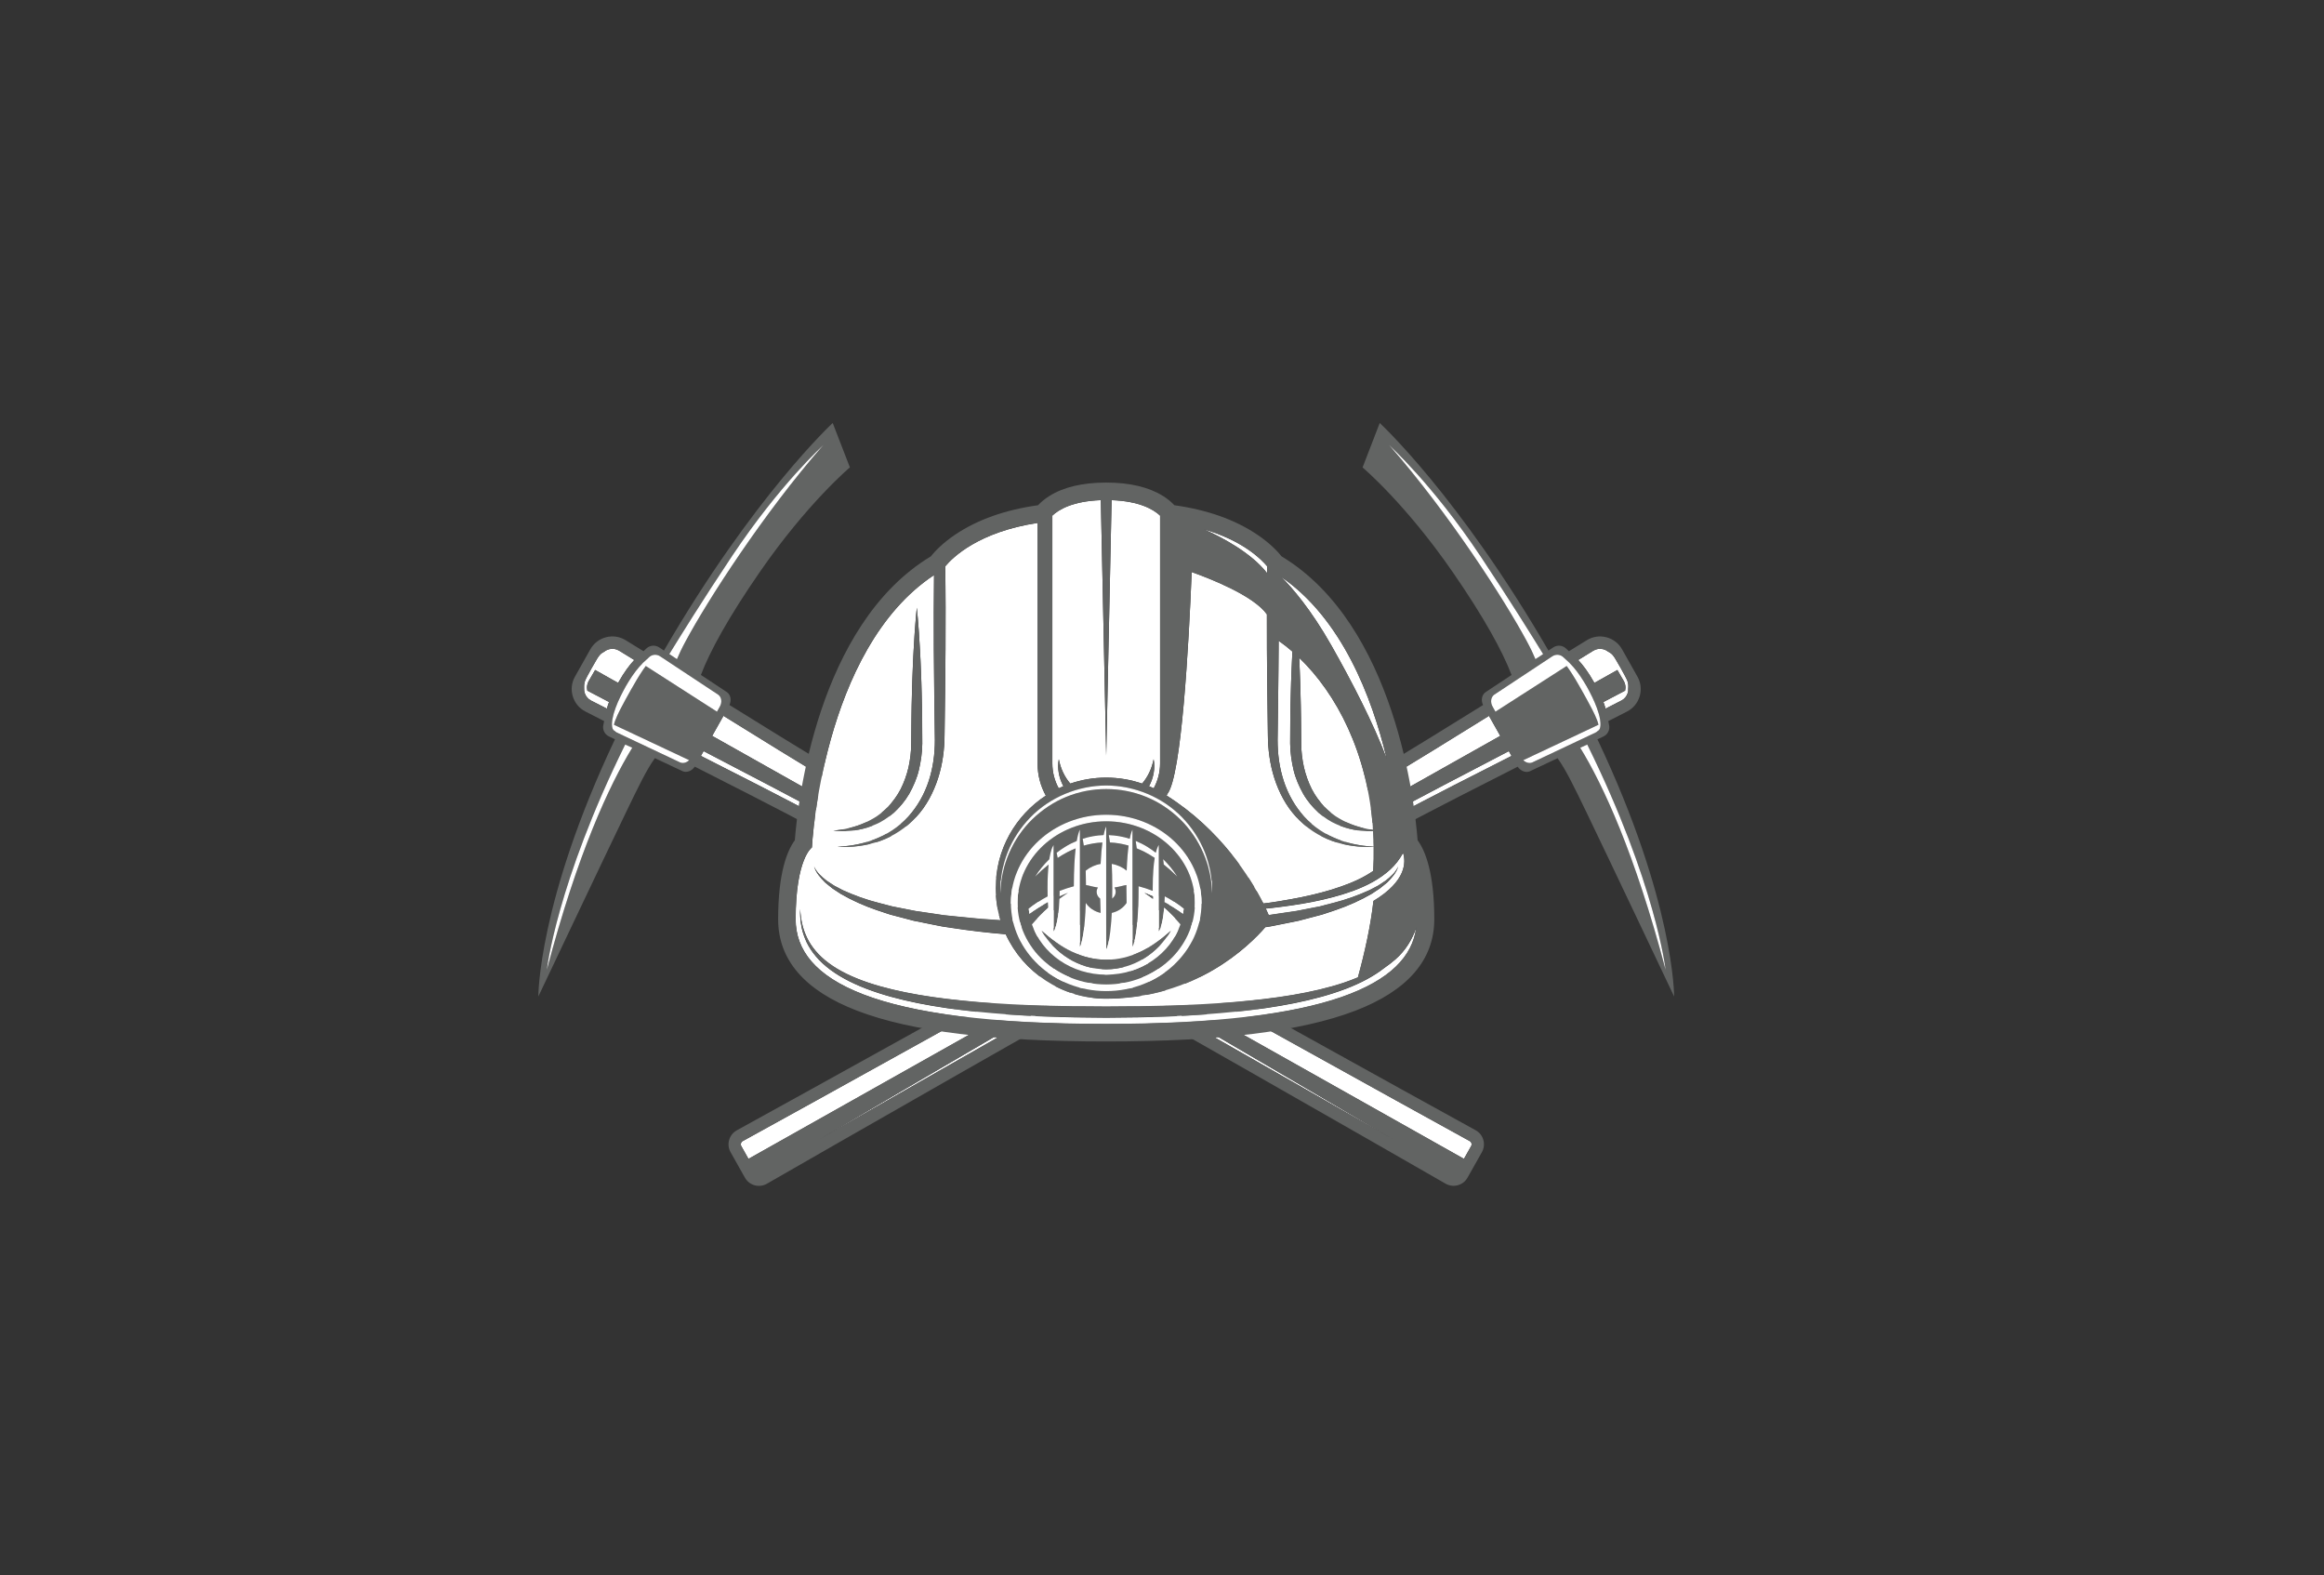 <?xml version="1.0" encoding="UTF-8" standalone="no"?>
<svg xmlns="http://www.w3.org/2000/svg" xmlns:xlink="http://www.w3.org/1999/xlink" xmlns:serif="http://www.serif.com/" width="100%" height="100%" viewBox="0 0 180 122" version="1.1" xml:space="preserve" style="fill-rule:evenodd;clip-rule:evenodd;stroke-linejoin:round;stroke-miterlimit:2;">
  <rect x="0" y="0" width="180" height="122" fill="#333333" stroke="none"/>
  <rect id="Helm-und-Hacke--180x122px" x="0" y="0" width="180" height="122" style="fill:none;"></rect>
  <g>
    <path d="M124.355,54.877c0.447,-0.226 0.86,-0.436 1.223,-0.625c0.244,-0.126 0.422,-0.342 0.5,-0.605c0.029,-0.098 0.038,-0.196 0.038,-0.297c-0.002,-0.093 0.007,-0.203 -0.002,-0.312c-0.007,-0.127 -0.039,-0.254 -0.089,-0.372c-0.055,-0.124 -0.108,-0.215 -0.162,-0.322l-0.333,-0.609l-0.349,-0.601c-0.11,-0.189 -0.245,-0.432 -0.461,-0.575c-0.057,-0.041 -0.114,-0.074 -0.174,-0.103c-0.108,-0.084 -0.232,-0.146 -0.366,-0.181c-0.265,-0.07 -0.541,-0.029 -0.774,0.115c-0.352,0.215 -0.746,0.457 -1.17,0.72c0.359,0.382 0.764,0.903 1.254,1.774l1.78,-1.001l0.347,0.602c0.13,0.206 0.232,0.372 0.266,0.582c0.025,0.135 0.018,0.276 -0.011,0.414c-0.44,0.233 -1.008,0.53 -1.683,0.883c0.068,0.185 0.122,0.354 0.166,0.513Z" style="fill:#fff;fill-rule:nonzero;"></path>
    <path d="M57.526,88.366c-0.066,0.035 -0.116,0.097 -0.136,0.17c-0.021,0.074 -0.012,0.153 0.027,0.221l0.554,0.986l58.228,-32.756l-0.873,-1.552c-5.318,3.314 -12.241,7.548 -20.15,11.997c-13.611,7.656 -33.485,18.648 -37.65,20.934Z" style="fill:#fff;fill-rule:nonzero;"></path>
    <path d="M96.202,69.21c-8.515,4.789 -24.357,14.107 -32.706,18.999c7.709,-4.415 22.187,-12.674 32.859,-18.679c7.909,-4.449 15.123,-8.167 20.716,-10.993l-0.209,-0.37c-6.377,3.318 -14.548,7.604 -20.66,11.043Z" style="fill:#fff;fill-rule:nonzero;"></path>
    <g>
      <path d="M123.726,57.252l0.463,-0.218c0.339,-0.159 0.522,-0.533 0.437,-0.898c-0.023,-0.099 -0.043,-0.195 -0.061,-0.293c0.536,-0.271 1.024,-0.52 1.454,-0.742c0.477,-0.246 0.823,-0.666 0.977,-1.18c0.154,-0.514 0.094,-1.053 -0.17,-1.52l-1.191,-2.116c-0.263,-0.466 -0.693,-0.799 -1.213,-0.934c-0.52,-0.137 -1.058,-0.056 -1.515,0.224c-0.413,0.251 -0.879,0.539 -1.39,0.856c-0.073,-0.066 -0.146,-0.134 -0.218,-0.204c-0.269,-0.262 -0.681,-0.3 -0.995,-0.092l-0.372,0.246c-6.962,-12.002 -13.068,-17.623 -13.068,-17.623l-1.329,3.441c0,-0 3.308,2.782 6.999,8.129c2.395,3.471 3.832,6.083 4.541,7.941l-2.034,1.346c-0.276,0.208 -0.345,0.621 -0.176,0.984c-5.315,3.311 -12.243,7.549 -20.156,12.002c-13.604,7.652 -33.475,18.643 -37.638,20.928c-0.294,0.162 -0.503,0.427 -0.597,0.748c-0.091,0.32 -0.052,0.658 0.113,0.951l1.11,1.971c0.165,0.292 0.432,0.502 0.755,0.589c0.322,0.089 0.657,0.046 0.948,-0.121c4.123,-2.376 23.854,-13.663 37.428,-21.3c7.913,-4.453 15.133,-8.171 20.722,-10.995c0.224,0.332 0.612,0.488 0.933,0.359l2.154,-1.016c0.643,0.89 1.257,2.159 2.243,4.198c1.651,3.421 6.786,14.255 6.786,14.255c-0,0 0.032,-7.332 -5.94,-19.916Zm2.157,-4.184c-0.034,-0.209 -0.138,-0.375 -0.266,-0.582l-0.347,-0.601l-1.78,1c-0.49,-0.868 -0.895,-1.392 -1.254,-1.773c0.426,-0.263 0.818,-0.507 1.17,-0.72c0.235,-0.144 0.509,-0.183 0.774,-0.116c0.136,0.037 0.26,0.1 0.366,0.182c0.058,0.028 0.117,0.062 0.174,0.103c0.216,0.141 0.351,0.386 0.461,0.574l0.349,0.602l0.333,0.609c0.054,0.106 0.107,0.197 0.162,0.322c0.048,0.119 0.08,0.245 0.089,0.372c0.009,0.109 -0.002,0.219 -0.021,0.324c0.025,0.087 0.014,0.187 -0.015,0.285c-0.078,0.263 -0.256,0.477 -0.5,0.604c-0.365,0.19 -0.778,0.399 -1.223,0.625c-0.044,-0.158 -0.098,-0.327 -0.166,-0.512c0.675,-0.351 1.243,-0.65 1.683,-0.883c0.029,-0.14 0.036,-0.28 0.011,-0.415Zm-7.633,-3.422c-1.695,-3.157 -5.995,-9.85 -10.649,-15.171c-0.009,0.002 3.311,2.972 7.05,8.572c2.41,3.616 4.024,6.232 4.868,7.606l-0.594,0.392c-0.157,-0.374 -0.373,-0.838 -0.675,-1.399Zm-2.051,7.341l-58.228,32.756l-0.554,-0.986c-0.037,-0.068 -0.046,-0.146 -0.027,-0.221c0.022,-0.073 0.07,-0.135 0.136,-0.17c4.163,-2.284 24.039,-13.278 37.648,-20.932c7.909,-4.449 14.832,-8.685 20.15,-11.997l0.875,1.55Zm-19.844,12.543c-10.674,6.005 -25.15,14.264 -32.859,18.679c8.349,-4.892 24.191,-14.208 32.706,-18.999c6.112,-3.439 14.283,-7.725 20.662,-11.041l0.209,0.37c-5.595,2.824 -12.809,6.542 -20.718,10.991Zm22.32,-10.486c-0.23,0.091 -0.497,0.015 -0.693,-0.177l5.827,-2.743c-0.027,-0.119 -0.063,-0.233 -0.106,-0.348c-0.106,-0.276 -0.233,-0.543 -0.368,-0.81c-0.271,-0.531 -0.563,-1.054 -0.858,-1.577c-0.294,-0.523 -0.597,-1.036 -0.927,-1.529c-0.067,-0.098 -0.136,-0.192 -0.206,-0.288c-1.766,1.135 -4.181,2.683 -5.516,3.539l-0.226,-0.403c-0.183,-0.326 -0.132,-0.716 0.121,-0.906l4.517,-2.983c0.036,-0.025 0.073,-0.044 0.111,-0.06c0.019,-0.009 0.039,-0.016 0.06,-0.022c0.235,-0.073 0.497,-0.019 0.68,0.16c0.132,0.127 0.269,0.249 0.408,0.376c0.013,0.011 0.024,0.021 0.036,0.032c0.031,0.029 0.062,0.056 0.094,0.085c0.068,0.082 0.146,0.159 0.215,0.242c0.408,0.469 0.742,0.988 1.051,1.519c0.295,0.535 0.575,1.083 0.787,1.665c0.107,0.288 0.193,0.589 0.251,0.897c0.019,0.158 0.041,0.313 0.027,0.475c-0.006,0.079 -0.018,0.162 -0.049,0.237c-0.026,0.068 -0.076,0.137 -0.144,0.161c-0.055,0.059 -0.119,0.109 -0.197,0.145l-4.895,2.313Zm3.716,-1.142l0.547,-0.244c5.316,10.779 6.066,17.437 6.066,17.437c-2.391,-9.059 -4.845,-14.309 -6.613,-17.193Z" style="fill:#626463;fill-rule:nonzero;"></path>
    </g>
    <path d="M114.65,43.047c-3.74,-5.6 -7.058,-8.569 -7.049,-8.572c4.654,5.321 8.954,12.014 10.649,15.171c0.304,0.561 0.519,1.025 0.675,1.399l0.594,-0.392c-0.846,-1.374 -2.46,-3.99 -4.869,-7.606Z" style="fill:#fff;fill-rule:nonzero;"></path>
    <path d="M122.938,57.658l-0.547,0.244c1.768,2.884 4.222,8.134 6.613,17.193c0,0 -0.75,-6.658 -6.066,-17.437Z" style="fill:#fff;fill-rule:nonzero;"></path>
    <path d="M123.568,56.735c0.078,-0.036 0.142,-0.086 0.198,-0.145c0.069,-0.023 0.118,-0.094 0.144,-0.162c0.03,-0.076 0.042,-0.158 0.048,-0.236c0.014,-0.162 -0.007,-0.319 -0.027,-0.475c-0.056,-0.308 -0.142,-0.609 -0.251,-0.898c-0.212,-0.582 -0.491,-1.128 -0.787,-1.665c-0.309,-0.53 -0.642,-1.05 -1.051,-1.519c-0.07,-0.083 -0.147,-0.159 -0.224,-0.238c-0.023,-0.036 -0.053,-0.062 -0.085,-0.09c-0.012,-0.011 -0.023,-0.022 -0.035,-0.032c-0.14,-0.127 -0.276,-0.248 -0.409,-0.376c-0.183,-0.18 -0.446,-0.233 -0.679,-0.16c-0.022,0.005 -0.042,0.013 -0.061,0.021c-0.038,0.016 -0.075,0.036 -0.112,0.06l-4.515,2.983c-0.253,0.191 -0.305,0.581 -0.122,0.907l0.226,0.403c1.336,-0.854 3.748,-2.404 5.516,-3.539c0.07,0.095 0.139,0.19 0.207,0.289c0.329,0.49 0.634,1.005 0.926,1.528c0.294,0.521 0.586,1.046 0.858,1.577c0.135,0.265 0.262,0.533 0.368,0.809c0.043,0.114 0.079,0.23 0.106,0.349l-5.826,2.742c0.195,0.192 0.462,0.269 0.692,0.178l4.895,-2.311Z" style="fill:#fff;fill-rule:nonzero;"></path>
    <path d="M47.005,54.877c-0.447,-0.226 -0.859,-0.436 -1.225,-0.625c-0.244,-0.126 -0.421,-0.342 -0.5,-0.605c-0.031,-0.098 -0.039,-0.196 -0.038,-0.297c0.002,-0.093 -0.007,-0.203 0.002,-0.312c0.007,-0.127 0.041,-0.254 0.09,-0.372c0.054,-0.124 0.108,-0.215 0.161,-0.322l0.334,-0.609l0.348,-0.601c0.11,-0.189 0.245,-0.432 0.464,-0.575c0.056,-0.041 0.113,-0.074 0.174,-0.103c0.106,-0.084 0.231,-0.146 0.366,-0.181c0.265,-0.07 0.541,-0.029 0.776,0.115c0.351,0.215 0.746,0.457 1.17,0.72c-0.358,0.382 -0.763,0.903 -1.253,1.774l-1.779,-1.001l-0.349,0.602c-0.127,0.206 -0.231,0.372 -0.267,0.582c-0.025,0.135 -0.018,0.276 0.011,0.414c0.439,0.233 1.007,0.53 1.684,0.883c-0.073,0.185 -0.126,0.354 -0.169,0.513Z" style="fill:#fff;fill-rule:nonzero;"></path>
    <path d="M113.832,88.366c0.066,0.035 0.115,0.097 0.136,0.17c0.022,0.074 0.012,0.153 -0.027,0.221l-0.554,0.986l-58.227,-32.756l0.873,-1.552c5.317,3.314 12.24,7.548 20.15,11.997c13.611,7.656 33.485,18.648 37.649,20.934Z" style="fill:#fff;fill-rule:nonzero;"></path>
    <path d="M75.158,69.21c8.515,4.789 24.357,14.107 32.706,18.999c-7.708,-4.415 -22.187,-12.674 -32.859,-18.679c-7.909,-4.449 -15.123,-8.167 -20.716,-10.993l0.208,-0.37c6.376,3.318 14.547,7.604 20.661,11.043Z" style="fill:#fff;fill-rule:nonzero;"></path>
    <g>
      <clipPath id="_clip1">
        <rect x="41.702" y="32.75" width="73.403" height="59.106"></rect>
      </clipPath>
      <g clip-path="url(#_clip1)">
        <path d="M41.697,77.165c-0,0 5.135,-10.835 6.787,-14.255c0.984,-2.04 1.597,-3.308 2.24,-4.199l2.156,1.016c0.321,0.127 0.707,-0.026 0.932,-0.359c5.592,2.825 12.809,6.542 20.721,10.995c13.575,7.638 33.306,18.924 37.43,21.3c0.288,0.167 0.625,0.21 0.947,0.121c0.324,-0.087 0.593,-0.297 0.755,-0.589l1.111,-1.97c0.164,-0.293 0.203,-0.63 0.112,-0.952c-0.091,-0.321 -0.303,-0.586 -0.595,-0.747c-4.163,-2.285 -24.033,-13.276 -37.638,-20.929c-7.914,-4.451 -14.84,-8.69 -20.156,-12.002c0.167,-0.363 0.099,-0.774 -0.177,-0.984l-2.035,-1.345c0.708,-1.858 2.144,-4.471 4.541,-7.941c3.689,-5.348 6.999,-8.131 6.999,-8.131l-1.331,-3.436c0,0 -6.107,5.621 -13.07,17.621l-0.371,-0.245c-0.313,-0.207 -0.726,-0.169 -0.995,0.091c-0.073,0.069 -0.146,0.138 -0.219,0.204c-0.509,-0.317 -0.975,-0.605 -1.389,-0.856c-0.457,-0.279 -0.997,-0.359 -1.515,-0.224c-0.52,0.136 -0.951,0.468 -1.214,0.935l-1.19,2.115c-0.263,0.467 -0.323,1.008 -0.171,1.52c0.155,0.515 0.501,0.933 0.978,1.18c0.428,0.222 0.917,0.471 1.453,0.742c-0.02,0.098 -0.039,0.194 -0.061,0.294c-0.084,0.365 0.099,0.736 0.438,0.897l0.462,0.219c-5.969,12.585 -5.935,19.914 -5.935,19.914Zm3.789,-23.684c0.44,0.233 1.008,0.53 1.684,0.883c-0.069,0.185 -0.122,0.354 -0.165,0.513c-0.447,-0.226 -0.859,-0.436 -1.225,-0.625c-0.244,-0.126 -0.421,-0.342 -0.5,-0.605c-0.031,-0.098 -0.039,-0.196 -0.038,-0.297c0.002,-0.093 -0.007,-0.203 0.002,-0.312c0.007,-0.127 0.041,-0.254 0.09,-0.372c0.054,-0.124 0.108,-0.215 0.161,-0.322l0.334,-0.609l0.348,-0.601c0.11,-0.189 0.245,-0.432 0.464,-0.575c0.056,-0.041 0.113,-0.074 0.174,-0.103c0.106,-0.084 0.231,-0.146 0.366,-0.181c0.265,-0.07 0.541,-0.029 0.776,0.115c0.351,0.215 0.746,0.457 1.17,0.72c-0.358,0.382 -0.763,0.903 -1.253,1.774l-1.779,-1.001l-0.349,0.602c-0.127,0.206 -0.231,0.372 -0.267,0.582c-0.027,0.136 -0.021,0.276 0.007,0.414Zm6.947,-2.436l-0.593,-0.392c0.846,-1.374 2.459,-3.99 4.869,-7.606c3.74,-5.6 7.059,-8.569 7.049,-8.572c-4.654,5.321 -8.953,12.014 -10.649,15.171c-0.303,0.561 -0.518,1.025 -0.676,1.399Zm3.602,4.39c5.317,3.314 12.241,7.548 20.15,11.997c13.609,7.654 33.483,18.648 37.647,20.932c0.066,0.036 0.115,0.097 0.136,0.171c0.022,0.073 0.012,0.152 -0.027,0.22l-0.554,0.986l-58.227,-32.754l0.875,-1.552Zm-1.748,3.102l0.208,-0.37c6.378,3.316 14.549,7.604 20.661,11.041c8.515,4.789 24.358,14.107 32.706,18.999c-7.708,-4.415 -22.186,-12.674 -32.859,-18.679c-7.909,-4.447 -15.123,-8.165 -20.716,-10.991Zm-6.497,-1.802c-0.077,-0.036 -0.141,-0.086 -0.197,-0.145c-0.068,-0.023 -0.118,-0.094 -0.143,-0.162c-0.031,-0.076 -0.043,-0.158 -0.048,-0.236c-0.015,-0.162 0.007,-0.319 0.026,-0.475c0.057,-0.308 0.141,-0.609 0.251,-0.898c0.211,-0.582 0.492,-1.128 0.787,-1.665c0.308,-0.53 0.642,-1.05 1.051,-1.519c0.069,-0.083 0.146,-0.159 0.224,-0.238c0.023,-0.036 0.054,-0.062 0.084,-0.09c0.011,-0.011 0.023,-0.022 0.036,-0.032c0.14,-0.127 0.276,-0.248 0.409,-0.376c0.182,-0.18 0.444,-0.233 0.679,-0.16c0.021,0.005 0.041,0.013 0.06,0.021c0.039,0.016 0.076,0.036 0.112,0.06l4.516,2.983c0.253,0.191 0.304,0.581 0.122,0.907l-0.226,0.403c-1.335,-0.854 -3.749,-2.404 -5.516,-3.539c-0.071,0.095 -0.14,0.19 -0.206,0.289c-0.33,0.49 -0.635,1.005 -0.928,1.528c-0.293,0.521 -0.587,1.046 -0.858,1.577c-0.135,0.265 -0.262,0.533 -0.367,0.809c-0.044,0.114 -0.08,0.23 -0.106,0.349l5.826,2.742c-0.195,0.192 -0.462,0.269 -0.692,0.178l-4.896,-2.311Zm-5.436,18.36c0,0 0.748,-6.658 6.067,-17.437l0.549,0.244c-1.77,2.884 -4.224,8.134 -6.616,17.193Z" style="fill:#626463;fill-rule:nonzero;"></path>
      </g>
    </g>
    <path d="M56.709,43.047c3.74,-5.6 7.059,-8.569 7.049,-8.572c-4.654,5.321 -8.953,12.014 -10.649,15.171c-0.305,0.561 -0.52,1.025 -0.676,1.399l-0.593,-0.392c0.846,-1.374 2.459,-3.99 4.869,-7.606Z" style="fill:#fff;fill-rule:nonzero;"></path>
    <path d="M48.421,57.658l0.549,0.244c-1.768,2.884 -4.224,8.134 -6.614,17.193c-0.002,0 0.748,-6.658 6.065,-17.437Z" style="fill:#fff;fill-rule:nonzero;"></path>
    <path d="M47.79,56.735c-0.077,-0.036 -0.141,-0.086 -0.197,-0.145c-0.068,-0.023 -0.118,-0.094 -0.143,-0.162c-0.031,-0.076 -0.043,-0.158 -0.048,-0.236c-0.015,-0.162 0.007,-0.319 0.026,-0.475c0.057,-0.308 0.141,-0.609 0.251,-0.898c0.211,-0.582 0.492,-1.128 0.787,-1.665c0.308,-0.53 0.642,-1.05 1.051,-1.519c0.069,-0.083 0.146,-0.159 0.224,-0.238c0.023,-0.036 0.054,-0.062 0.084,-0.09c0.011,-0.011 0.023,-0.022 0.036,-0.032c0.14,-0.127 0.276,-0.248 0.409,-0.376c0.182,-0.18 0.444,-0.233 0.679,-0.16c0.021,0.005 0.041,0.013 0.06,0.021c0.039,0.016 0.076,0.036 0.112,0.06l4.516,2.983c0.253,0.191 0.304,0.581 0.122,0.907l-0.226,0.403c-1.335,-0.854 -3.749,-2.404 -5.516,-3.539c-0.071,0.095 -0.14,0.19 -0.206,0.289c-0.33,0.49 -0.635,1.005 -0.928,1.528c-0.293,0.521 -0.587,1.046 -0.858,1.577c-0.135,0.265 -0.262,0.533 -0.367,0.809c-0.044,0.114 -0.08,0.23 -0.106,0.349l5.826,2.742c-0.195,0.192 -0.462,0.269 -0.692,0.178l-4.896,-2.311Z" style="fill:#fff;fill-rule:nonzero;"></path>
    <path d="M99.975,53.718c0.01,-0.617 0.035,-1.214 0.057,-1.778c0.018,-0.525 0.043,-1.02 0.068,-1.484c-0.351,-0.304 -0.708,-0.584 -1.067,-0.835c0,0.21 0,0.422 -0.002,0.63c-0.007,2.218 -0.05,4.434 -0.073,6.652c-0.032,1.088 0.064,2.157 0.355,3.193c0.285,1.032 0.767,2.009 1.441,2.842c0.672,0.833 1.557,1.502 2.557,1.93c0.96,0.432 2.02,0.633 3.089,0.704c-0.008,-0.411 -0.022,-0.815 -0.049,-1.213c-0.127,0.007 -0.276,0.014 -0.449,0.007c-0.58,-0.022 -1.435,-0.107 -2.378,-0.534c-0.478,-0.197 -0.945,-0.522 -1.406,-0.901c-0.436,-0.409 -0.853,-0.893 -1.18,-1.459c-0.317,-0.57 -0.595,-1.189 -0.75,-1.854c-0.155,-0.661 -0.253,-1.348 -0.262,-2.036c0.004,-0.659 0.007,-1.319 0.011,-1.967c0.002,-0.646 0.025,-1.283 0.038,-1.897Z" style="fill:#fff;fill-rule:nonzero;"></path>
    <path d="M100.765,55.617c0.005,0.644 0.013,1.301 0.018,1.956c-0.002,0.629 0.079,1.253 0.21,1.851c0.141,0.597 0.344,1.165 0.606,1.685c0.265,0.518 0.605,0.964 0.964,1.359c0.382,0.368 0.771,0.703 1.187,0.929c0.817,0.476 1.612,0.686 2.169,0.803c0.161,0.034 0.303,0.052 0.425,0.068c-0.401,-5.967 -2.837,-10.559 -5.719,-13.328c0.016,0.322 0.033,0.653 0.044,1.002c0.021,0.564 0.048,1.16 0.057,1.777c0.012,0.613 0.036,1.25 0.039,1.898Z" style="fill:#fff;fill-rule:nonzero;"></path>
    <path d="M93.237,40.985c1.44,0.642 3.681,1.829 4.907,3.406c0.002,-0.178 0.002,-0.355 0.006,-0.532c-0.479,-0.575 -1.908,-1.997 -4.913,-2.874Z" style="fill:#fff;fill-rule:nonzero;"></path>
    <path d="M82.008,58.795c0.136,0.73 0.45,1.374 0.888,1.887c0.874,-0.299 1.808,-0.463 2.783,-0.463c0.974,-0 1.907,0.164 2.781,0.463c0.439,-0.513 0.753,-1.155 0.891,-1.887c0.134,0.687 -0.004,1.438 -0.355,2.09c0.121,0.051 0.242,0.105 0.362,0.163c0.313,-0.572 0.493,-1.226 0.493,-1.922l0,-19.197c-0.492,-0.466 -1.572,-1.119 -3.754,-1.197l-0.418,19.777l-0.417,-19.777c-2.182,0.078 -3.263,0.731 -3.755,1.197l0,19.197c0,0.694 0.18,1.348 0.494,1.922c0.12,-0.058 0.24,-0.112 0.363,-0.163c-0.351,-0.65 -0.488,-1.401 -0.356,-2.09Z" style="fill:#fff;fill-rule:nonzero;"></path>
    <path d="M99.232,44.674c0.807,0.803 2.274,2.465 3.885,5.309c1.603,2.829 3.236,5.986 4.286,8.766c-1.141,-4.772 -3.468,-10.834 -8.171,-14.075Z" style="fill:#fff;fill-rule:nonzero;"></path>
    <path d="M104.575,68.385c0.631,-0.256 1.24,-0.564 1.788,-0.942c0.034,-0.633 0.046,-1.255 0.037,-1.86c-1.073,0.039 -2.163,-0.091 -3.195,-0.454c-1.063,-0.381 -2.044,-1.028 -2.819,-1.877c-0.783,-0.844 -1.324,-1.889 -1.677,-2.976c-0.353,-1.09 -0.504,-2.248 -0.508,-3.374c-0.023,-2.217 -0.068,-4.433 -0.073,-6.652c-0.003,-0.892 -0.005,-1.787 -0.003,-2.679c-1.028,-1.449 -4.398,-2.767 -5.825,-3.273c-0.231,5.733 -0.788,15.757 -1.874,17.172c-0.023,0.043 -0.045,0.092 -0.068,0.137c4.188,2.637 6.504,6.398 7.494,8.357c0.196,-0.025 0.39,-0.048 0.586,-0.075c2.094,-0.318 4.197,-0.724 6.137,-1.504Z" style="fill:#fff;fill-rule:nonzero;"></path>
    <path d="M109.689,71.86c-0.308,0.888 -0.812,1.74 -1.604,2.434c-0.278,0.244 -0.577,0.468 -0.884,0.682c-0.796,0.626 -1.801,1.155 -2.935,1.592c-2.42,0.926 -5.396,1.461 -8.58,1.792c-1.594,0.166 -3.245,0.278 -4.922,0.35c-1.679,0.07 -3.383,0.095 -5.087,0.102c-1.702,-0.007 -3.408,-0.032 -5.085,-0.102c-1.679,-0.072 -3.329,-0.184 -4.923,-0.35c-3.182,-0.333 -6.159,-0.866 -8.578,-1.792c-1.206,-0.466 -2.27,-1.032 -3.086,-1.71c-0.821,-0.671 -1.369,-1.454 -1.645,-2.157c-0.289,-0.701 -0.351,-1.297 -0.374,-1.694c-0.018,-0.199 -0.007,-0.354 -0.009,-0.455c0.002,-0.102 0.002,-0.157 0.002,-0.157c0,0 0.004,0.055 0.011,0.157c0.009,0.101 0.012,0.256 0.045,0.451c0.05,0.39 0.158,0.974 0.478,1.631c0.313,0.66 0.878,1.368 1.693,1.968c0.814,0.605 1.863,1.101 3.052,1.502c2.387,0.799 5.327,1.237 8.481,1.504c1.579,0.131 3.215,0.219 4.881,0.274c1.665,0.05 3.36,0.073 5.056,0.075c1.694,-0.002 3.39,-0.025 5.056,-0.075c1.665,-0.057 3.303,-0.143 4.881,-0.274c3.153,-0.267 6.094,-0.703 8.481,-1.504c0.376,-0.127 0.736,-0.263 1.083,-0.41c0.525,-1.91 0.983,-3.967 1.202,-5.917c2.568,-1.55 2.518,-3.024 2.294,-3.725c-0.257,0.483 -0.595,0.917 -0.99,1.283c-0.846,0.775 -1.857,1.276 -2.878,1.654c-2.055,0.746 -4.193,1.079 -6.319,1.331c-0.148,0.016 -0.299,0.027 -0.448,0.043c0.094,0.197 0.172,0.37 0.231,0.507l0.701,-0.105l1.462,-0.215l1.446,-0.283l0.363,-0.07l0.354,-0.094l0.712,-0.184c0.954,-0.24 1.875,-0.576 2.768,-0.98l0.649,-0.34c0.208,-0.128 0.407,-0.269 0.613,-0.404c0.375,-0.304 0.766,-0.63 0.961,-1.093c-0.14,0.486 -0.496,0.869 -0.847,1.23c-0.194,0.157 -0.388,0.324 -0.589,0.476l-0.633,0.418c-0.872,0.505 -1.8,0.916 -2.75,1.243l-0.715,0.239l-0.359,0.118l-0.363,0.096l-1.458,0.384l-1.473,0.297l-0.739,0.146l-0.368,0.055c-1.28,1.477 -5.428,5.535 -12.328,5.535c-3.453,0 -6.425,-2.045 -7.779,-4.987c-1.395,-0.117 -2.785,-0.277 -4.174,-0.492l-0.741,-0.111l-0.739,-0.146l-1.474,-0.297l-1.458,-0.384l-0.363,-0.095l-0.358,-0.117l-0.716,-0.239c-0.951,-0.327 -1.879,-0.738 -2.751,-1.244l-0.632,-0.416c-0.203,-0.151 -0.394,-0.318 -0.588,-0.476c-0.35,-0.358 -0.708,-0.743 -0.847,-1.229c0.194,0.463 0.586,0.788 0.96,1.093c0.206,0.135 0.405,0.276 0.614,0.403l0.648,0.341c0.892,0.404 1.814,0.74 2.768,0.98l0.713,0.184l0.356,0.094l0.362,0.071l1.447,0.285l1.46,0.215l0.73,0.109l0.737,0.076c0.981,0.102 1.959,0.207 2.945,0.263l0.693,0.049c-0.239,-0.787 -0.369,-1.62 -0.369,-2.484c0,-3 1.546,-5.637 3.885,-7.166c-0.408,-0.738 -0.639,-1.584 -0.639,-2.482l-0,-18.64c-4.563,0.694 -6.57,2.659 -7.154,3.362c0.033,2.132 0.033,4.262 0.022,6.394c-0.007,2.217 -0.05,4.433 -0.074,6.652c-0.003,1.127 -0.155,2.287 -0.507,3.374c-0.353,1.086 -0.894,2.132 -1.677,2.976c-0.773,0.849 -1.754,1.497 -2.819,1.878c-1.068,0.375 -2.199,0.503 -3.308,0.45c1.107,-0.063 2.208,-0.265 3.205,-0.712c0.999,-0.429 1.884,-1.096 2.555,-1.929c0.675,-0.833 1.157,-1.81 1.442,-2.842c0.29,-1.036 0.387,-2.106 0.355,-3.193c-0.024,-2.217 -0.068,-4.433 -0.075,-6.652c-0.009,-1.906 -0.008,-3.814 0.016,-5.721c-8.705,5.753 -9.46,21.097 -9.46,21.097c-0,0 -1.259,0.847 -1.259,5.564c0,4.716 6.02,8.11 24.056,8.11c17.164,-0.003 23.441,-3.082 24.005,-7.445Zm-44.908,-7.56c0.153,-0.027 0.379,-0.045 0.659,-0.1c0.557,-0.117 1.351,-0.324 2.169,-0.803c0.416,-0.226 0.805,-0.561 1.186,-0.929c0.359,-0.395 0.699,-0.841 0.965,-1.359c0.261,-0.518 0.466,-1.086 0.606,-1.685c0.129,-0.6 0.211,-1.222 0.209,-1.851c0.006,-0.655 0.013,-1.312 0.018,-1.956c0.002,-0.648 0.025,-1.283 0.039,-1.899c0.01,-0.617 0.035,-1.214 0.057,-1.778c0.018,-0.564 0.046,-1.098 0.073,-1.591c0.102,-1.973 0.246,-3.289 0.246,-3.289c-0,0 0.144,1.316 0.245,3.289c0.027,0.493 0.056,1.027 0.074,1.591c0.021,0.564 0.048,1.161 0.057,1.778c0.01,0.616 0.036,1.251 0.036,1.899c0.004,0.648 0.008,1.308 0.011,1.967c-0.007,0.688 -0.106,1.375 -0.262,2.035c-0.156,0.666 -0.434,1.285 -0.749,1.855c-0.329,0.566 -0.746,1.05 -1.182,1.459c-0.461,0.381 -0.926,0.704 -1.405,0.901c-0.943,0.425 -1.798,0.512 -2.377,0.534c-0.29,0.008 -0.52,-0.017 -0.675,-0.02c-0.153,-0.009 -0.236,-0.013 -0.236,-0.013c0,0 0.085,-0.012 0.236,-0.035Z" style="fill:#fff;fill-rule:nonzero;"></path>
    <path d="M109.797,65.068c-0.217,-2.84 -1.718,-16.667 -10.534,-21.983c-0.296,-0.37 -0.895,-1.018 -1.899,-1.692c-1.716,-1.152 -3.869,-1.914 -6.406,-2.268c-0.207,-0.224 -0.489,-0.472 -0.869,-0.71c-1.1,-0.692 -2.585,-1.045 -4.41,-1.045c-1.825,0 -3.31,0.351 -4.41,1.045c-0.378,0.238 -0.661,0.487 -0.869,0.71c-2.537,0.354 -4.69,1.116 -6.406,2.268c-1.003,0.674 -1.603,1.322 -1.898,1.692c-8.817,5.317 -10.317,19.145 -10.534,21.983c-0.593,0.807 -1.293,2.52 -1.293,6.122c-0,3.146 2.064,5.529 6.135,7.087c4.18,1.598 10.485,2.375 19.275,2.375c8.792,-0 15.097,-0.777 19.276,-2.375c4.07,-1.558 6.134,-3.942 6.134,-7.087c0,-3.602 -0.699,-5.317 -1.292,-6.122Zm-48.174,6.122c0,-4.717 1.258,-5.564 1.258,-5.564c-0,0 0.757,-15.344 9.46,-21.098c-0.023,1.907 -0.025,3.815 -0.016,5.722c0.007,2.217 0.05,4.433 0.075,6.652c0.032,1.087 -0.064,2.157 -0.354,3.192c-0.285,1.033 -0.768,2.009 -1.442,2.842c-0.672,0.833 -1.556,1.502 -2.556,1.93c-0.995,0.448 -2.097,0.649 -3.204,0.711c1.109,0.054 2.239,-0.075 3.308,-0.45c1.063,-0.381 2.045,-1.028 2.818,-1.877c0.784,-0.844 1.325,-1.889 1.678,-2.976c0.354,-1.089 0.504,-2.247 0.507,-3.374c0.023,-2.217 0.068,-4.433 0.073,-6.652c0.012,-2.132 0.012,-4.263 -0.021,-6.395c0.585,-0.701 2.59,-2.667 7.153,-3.361l-0,18.631c-0,0.898 0.232,1.744 0.64,2.482c-2.338,1.527 -3.885,4.164 -3.885,7.165c0,0.865 0.13,1.699 0.368,2.484l-0.692,-0.048c-0.986,-0.056 -1.964,-0.163 -2.945,-0.263l-0.737,-0.076l-0.73,-0.109l-1.461,-0.215l-1.447,-0.285l-0.362,-0.072l-0.355,-0.093l-0.713,-0.184c-0.952,-0.242 -1.876,-0.576 -2.768,-0.981l-0.649,-0.34c-0.208,-0.128 -0.407,-0.269 -0.614,-0.403c-0.374,-0.305 -0.765,-0.631 -0.961,-1.093c0.141,0.485 0.497,0.868 0.849,1.229c0.193,0.159 0.387,0.324 0.588,0.476l0.632,0.416c0.874,0.506 1.8,0.913 2.751,1.244l0.715,0.238l0.358,0.118l0.364,0.095l1.458,0.384l1.474,0.297l0.739,0.146l0.741,0.11c1.388,0.217 2.779,0.374 4.173,0.493c1.355,2.942 4.327,4.987 7.779,4.987c6.901,0 11.047,-4.059 12.329,-5.535l0.368,-0.055l0.738,-0.146l1.473,-0.297l1.458,-0.384l0.364,-0.097l0.359,-0.117l0.715,-0.239c0.95,-0.329 1.876,-0.738 2.75,-1.244l0.632,-0.418c0.203,-0.151 0.395,-0.318 0.589,-0.475c0.349,-0.359 0.708,-0.744 0.848,-1.23c-0.196,0.463 -0.586,0.789 -0.961,1.093c-0.207,0.135 -0.405,0.276 -0.613,0.404l-0.65,0.34c-0.89,0.404 -1.814,0.738 -2.767,0.98l-0.712,0.184l-0.354,0.094l-0.363,0.069l-1.446,0.283l-1.462,0.216l-0.701,0.105c-0.059,-0.137 -0.138,-0.31 -0.232,-0.507c0.15,-0.014 0.301,-0.027 0.449,-0.043c2.126,-0.253 4.264,-0.586 6.319,-1.331c1.02,-0.378 2.031,-0.88 2.877,-1.654c0.393,-0.364 0.732,-0.799 0.99,-1.283c0.224,0.698 0.276,2.175 -2.293,3.725c-0.22,1.95 -0.677,4.006 -1.202,5.917c-0.345,0.146 -0.707,0.283 -1.083,0.41c-2.388,0.799 -5.328,1.237 -8.482,1.503c-1.579,0.134 -3.216,0.217 -4.882,0.275c-1.665,0.05 -3.358,0.073 -5.055,0.075c-1.695,-0.002 -3.39,-0.025 -5.055,-0.075c-1.666,-0.056 -3.304,-0.143 -4.882,-0.275c-3.153,-0.266 -6.093,-0.702 -8.481,-1.503c-1.189,-0.401 -2.237,-0.897 -3.051,-1.503c-0.818,-0.599 -1.38,-1.308 -1.693,-1.968c-0.321,-0.658 -0.428,-1.24 -0.478,-1.63c-0.033,-0.196 -0.035,-0.35 -0.046,-0.452c-0.007,-0.102 -0.01,-0.156 -0.01,-0.156c0,0 0,0.054 -0.002,0.156c0,0.102 -0.009,0.256 0.009,0.456c0.021,0.397 0.085,0.994 0.373,1.694c0.276,0.705 0.825,1.486 1.646,2.157c0.815,0.678 1.88,1.244 3.085,1.71c2.42,0.925 5.397,1.459 8.579,1.792c1.593,0.165 3.244,0.278 4.923,0.349c1.677,0.071 3.382,0.098 5.085,0.103c1.705,-0.007 3.408,-0.032 5.086,-0.103c1.678,-0.069 3.329,-0.184 4.922,-0.349c3.185,-0.333 6.159,-0.867 8.581,-1.792c1.133,-0.437 2.139,-0.966 2.935,-1.593c0.306,-0.213 0.604,-0.435 0.883,-0.681c0.793,-0.696 1.295,-1.546 1.605,-2.435c-0.565,4.364 -6.841,7.442 -24.01,7.442c-18.031,0.015 -24.051,-3.381 -24.051,-8.097Zm19.884,-12.064l0,-19.197c0.492,-0.466 1.573,-1.119 3.755,-1.197l0.417,19.777l0.418,-19.777c2.182,0.078 3.262,0.731 3.754,1.197l0,19.197c0,0.694 -0.18,1.348 -0.493,1.922c-0.12,-0.058 -0.241,-0.112 -0.362,-0.163c0.351,-0.65 0.49,-1.401 0.355,-2.09c-0.138,0.73 -0.452,1.374 -0.891,1.887c-0.874,-0.299 -1.807,-0.463 -2.781,-0.463c-0.974,-0 -1.909,0.164 -2.783,0.463c-0.438,-0.513 -0.752,-1.157 -0.888,-1.887c-0.134,0.689 0.005,1.438 0.354,2.088c-0.121,0.052 -0.243,0.105 -0.363,0.163c-0.312,-0.572 -0.492,-1.224 -0.492,-1.92Zm18.681,0.493c0.157,0.666 0.433,1.285 0.75,1.855c0.327,0.566 0.744,1.05 1.18,1.459c0.461,0.381 0.928,0.704 1.406,0.901c0.943,0.425 1.798,0.512 2.378,0.534c0.173,0.005 0.322,-0.002 0.449,-0.008c0.025,0.399 0.041,0.803 0.049,1.214c-1.069,-0.07 -2.129,-0.272 -3.089,-0.705c-1,-0.429 -1.885,-1.096 -2.557,-1.929c-0.674,-0.833 -1.156,-1.81 -1.441,-2.842c-0.291,-1.036 -0.385,-2.105 -0.355,-3.193c0.023,-2.217 0.068,-4.433 0.073,-6.652c0.002,-0.209 0,-0.42 0.002,-0.63c0.359,0.251 0.716,0.53 1.067,0.835c-0.025,0.464 -0.052,0.959 -0.068,1.484c-0.022,0.564 -0.047,1.16 -0.057,1.777c-0.011,0.616 -0.036,1.252 -0.038,1.9c-0.004,0.648 -0.007,1.308 -0.011,1.966c0.009,0.685 0.106,1.372 0.262,2.034Zm0.439,-8.681c2.882,2.769 5.317,7.361 5.718,13.328c-0.121,-0.016 -0.263,-0.036 -0.424,-0.068c-0.557,-0.117 -1.352,-0.325 -2.17,-0.803c-0.415,-0.226 -0.805,-0.56 -1.186,-0.928c-0.359,-0.396 -0.699,-0.842 -0.965,-1.36c-0.261,-0.518 -0.464,-1.086 -0.605,-1.685c-0.13,-0.6 -0.212,-1.221 -0.21,-1.851c-0.007,-0.655 -0.013,-1.311 -0.018,-1.956c-0.002,-0.647 -0.027,-1.283 -0.038,-1.899c-0.01,-0.617 -0.037,-1.214 -0.057,-1.778c-0.014,-0.346 -0.029,-0.678 -0.045,-1Zm-2.483,-6.549c-1.226,-1.575 -3.468,-2.762 -4.907,-3.406c3.005,0.877 4.436,2.299 4.913,2.874c-0.004,0.178 -0.004,0.354 -0.006,0.532Zm-12.465,16.444c2.186,0.002 4.355,0.901 5.875,2.463c0.759,0.778 1.364,1.705 1.764,2.71c0.395,1.009 0.583,2.089 0.563,3.163c-0.045,-2.149 -0.959,-4.242 -2.478,-5.722c-0.762,-0.737 -1.654,-1.337 -2.633,-1.737c-0.979,-0.4 -2.035,-0.603 -3.091,-0.601c-1.056,-0.002 -2.113,0.201 -3.091,0.601c-0.98,0.4 -1.873,1 -2.635,1.737c-1.519,1.482 -2.432,3.573 -2.475,5.723c-0.022,-1.073 0.168,-2.155 0.563,-3.162c0.399,-1.006 1.005,-1.931 1.764,-2.708c1.519,-1.566 3.691,-2.465 5.874,-2.467Zm-7.382,9.088c-0,-3.767 3.313,-6.828 7.382,-6.828c4.072,-0 7.382,3.063 7.382,6.828c0,3.764 -3.312,6.829 -7.382,6.829c-4.071,-0 -7.382,-3.065 -7.382,-6.829Zm12.058,-8.312c0.025,-0.045 0.044,-0.094 0.068,-0.139c1.088,-1.411 1.642,-11.434 1.876,-17.168c1.428,0.506 4.796,1.824 5.824,3.273c-0,0.892 -0,1.786 0.003,2.678c0.007,2.217 0.05,4.433 0.074,6.652c0.003,1.127 0.156,2.287 0.507,3.374c0.353,1.086 0.894,2.132 1.677,2.976c0.773,0.849 1.754,1.497 2.819,1.878c1.033,0.361 2.122,0.493 3.194,0.453c0.01,0.607 -0.002,1.228 -0.035,1.86c-0.547,0.377 -1.158,0.685 -1.789,0.943c-1.94,0.78 -4.043,1.184 -6.14,1.504c-0.196,0.026 -0.392,0.05 -0.586,0.075c-0.988,-1.961 -3.305,-5.722 -7.492,-8.359Zm12.764,-11.626c-1.612,-2.842 -3.078,-4.506 -3.885,-5.309c4.7,3.241 7.029,9.302 8.173,14.075c-1.053,-2.78 -2.686,-5.937 -4.288,-8.766Z" style="fill:#626463;fill-rule:nonzero;"></path>
    <path d="M65.459,64.366c0.579,-0.022 1.434,-0.107 2.377,-0.534c0.479,-0.197 0.945,-0.522 1.406,-0.901c0.436,-0.409 0.853,-0.893 1.181,-1.459c0.316,-0.57 0.594,-1.189 0.75,-1.854c0.154,-0.661 0.253,-1.348 0.262,-2.036c-0.004,-0.659 -0.007,-1.319 -0.011,-1.967c-0.002,-0.647 -0.026,-1.283 -0.037,-1.899c-0.01,-0.617 -0.037,-1.214 -0.057,-1.778c-0.018,-0.564 -0.046,-1.098 -0.073,-1.591c-0.102,-1.973 -0.246,-3.288 -0.246,-3.288c-0,0 -0.144,1.315 -0.245,3.288c-0.027,0.493 -0.056,1.027 -0.074,1.591c-0.021,0.564 -0.048,1.161 -0.057,1.778c-0.012,0.616 -0.037,1.252 -0.038,1.899c-0.007,0.645 -0.013,1.301 -0.018,1.956c0.002,0.63 -0.081,1.253 -0.209,1.851c-0.14,0.597 -0.345,1.165 -0.607,1.685c-0.265,0.518 -0.605,0.964 -0.964,1.36c-0.382,0.368 -0.77,0.702 -1.187,0.928c-0.817,0.476 -1.611,0.686 -2.169,0.803c-0.279,0.057 -0.505,0.073 -0.658,0.1c-0.154,0.023 -0.235,0.036 -0.235,0.036c0,0 0.083,0.003 0.237,0.012c0.151,0.004 0.38,0.03 0.672,0.02Z" style="fill:#626463;fill-rule:nonzero;"></path>
    <path d="M85.679,76.237c3.789,-0 6.871,-2.833 6.871,-6.316c0,-3.484 -3.081,-6.319 -6.871,-6.319c-3.787,0 -6.871,2.835 -6.871,6.319c0.002,3.483 3.084,6.316 6.871,6.316Zm5.95,-5.477c-0.461,-0.333 -0.939,-0.634 -1.431,-0.9c0.007,-0.14 0.014,-0.287 0.019,-0.444c0.524,0.276 1.012,0.598 1.464,0.958c-0.012,0.129 -0.03,0.256 -0.052,0.386Zm-0.446,-2.878c-0.332,-0.333 -0.681,-0.644 -1.044,-0.932c-0.016,-0.154 -0.034,-0.294 -0.053,-0.419c0.42,0.408 0.789,0.862 1.097,1.351Zm-11.253,3.705c0.388,-0.453 0.805,-0.885 1.26,-1.286c-0.01,-0.136 -0.021,-0.283 -0.028,-0.441c-0.493,0.266 -0.972,0.568 -1.431,0.9c-0.022,-0.128 -0.04,-0.257 -0.052,-0.386c0.452,-0.362 0.941,-0.682 1.465,-0.958c-0.005,-0.201 -0.009,-0.409 -0.009,-0.639c-0,-0.772 0.036,-1.365 0.084,-1.827c-0.362,0.288 -0.71,0.599 -1.043,0.932c0.308,-0.488 0.678,-0.943 1.096,-1.349c0.141,-0.893 0.333,-1.094 0.333,-1.094l-0,6.677c-0,0 0.376,-0.389 0.454,-2.515c0.218,-0.158 0.435,-0.318 0.662,-0.465c-0.22,0.084 -0.437,0.177 -0.654,0.274c0.003,-0.134 0.005,-0.275 0.007,-0.423c0.355,-0.139 0.721,-0.26 1.098,-0.358c0.003,-1.335 0.064,-2.276 0.141,-2.932c-0.207,0.083 -0.408,0.172 -0.608,0.273c-0.27,0.138 -0.528,0.296 -0.783,0.464c-0.027,-0.154 -0.054,-0.289 -0.081,-0.399c0.206,-0.162 0.421,-0.314 0.647,-0.452c0.287,-0.18 0.593,-0.33 0.907,-0.461c0.122,-0.698 0.247,-0.876 0.247,-0.876l0,9.06c0,-0 0.376,-0.523 0.456,-3.388c0.253,0.383 0.664,0.666 1.152,0.774c-0.018,-0.331 -0.03,-0.698 -0.037,-1.105c-0.165,-0.125 -0.274,-0.311 -0.274,-0.525c0,-0.121 0.037,-0.236 0.101,-0.335c-0.445,-0.064 -0.741,-0.174 -0.928,-0.19c-0.002,-0.404 -0.009,-0.779 -0.019,-1.114c0.319,-0.263 0.715,-0.448 1.154,-0.523c0.035,-0.708 0.085,-1.249 0.138,-1.661c-0.488,0.021 -0.972,0.105 -1.441,0.242c-0.029,-0.208 -0.058,-0.382 -0.086,-0.529c0.523,-0.168 1.07,-0.265 1.622,-0.286c0.104,-0.522 0.199,-0.66 0.199,-0.66l0,9.537c0,-0 0.315,-0.458 0.431,-2.853c0.487,-0.108 0.897,-0.391 1.15,-0.774c-0.01,-0.348 -0.016,-0.723 -0.016,-1.142c0,-0.084 0.002,-0.159 0.002,-0.24c-0.187,0.016 -0.484,0.127 -0.928,0.19c0.061,0.098 0.098,0.213 0.098,0.335c-0,0.213 -0.107,0.401 -0.274,0.525c0.003,-0.255 0.007,-0.525 0.007,-0.812c-0,-0.729 -0.014,-1.349 -0.039,-1.878c0.438,0.074 0.835,0.26 1.156,0.524c0.028,-0.851 0.086,-1.477 0.149,-1.941c-0.472,-0.136 -0.956,-0.22 -1.444,-0.242c-0.03,-0.229 -0.062,-0.417 -0.093,-0.571c0.552,0.02 1.099,0.118 1.623,0.285c0.111,-0.558 0.215,-0.706 0.215,-0.706l-0,9.059c-0,-0 0.472,-0.649 0.472,-4.53l-0,-0.146c0.376,0.098 0.742,0.218 1.096,0.358c-0,-0.072 -0.001,-0.138 -0.001,-0.212c-0,-1.095 0.069,-1.838 0.154,-2.342c-0.254,-0.168 -0.514,-0.326 -0.783,-0.463c-0.199,-0.101 -0.402,-0.19 -0.609,-0.274c-0.026,-0.223 -0.053,-0.413 -0.082,-0.576c0.316,0.129 0.62,0.281 0.909,0.46c0.226,0.139 0.441,0.291 0.647,0.452c0.118,-0.475 0.235,-0.595 0.235,-0.595l-0,6.676c-0,0 0.291,-0.3 0.416,-1.815c0.455,0.4 0.873,0.833 1.26,1.287c-0.767,2.254 -3.051,3.892 -5.749,3.892c-2.7,0.003 -4.984,-1.632 -5.751,-3.887Z" style="fill:#626463;fill-rule:nonzero;"></path>
    <path d="M85.679,75.477c2.698,-0 4.982,-1.635 5.749,-3.892c-0.386,-0.453 -0.804,-0.884 -1.26,-1.286c-0.125,1.514 -0.415,1.815 -0.415,1.815l-0,-6.677c-0,0 -0.117,0.121 -0.235,0.596c-0.207,-0.162 -0.422,-0.314 -0.648,-0.452c-0.287,-0.18 -0.593,-0.329 -0.908,-0.461c0.028,0.164 0.055,0.354 0.082,0.577c0.206,0.083 0.409,0.172 0.608,0.273c0.269,0.138 0.529,0.296 0.783,0.464c-0.084,0.503 -0.154,1.247 -0.154,2.342c-0,0.076 0.002,0.142 0.002,0.211c-0.355,-0.139 -0.721,-0.26 -1.097,-0.358l-0,0.147c-0,3.881 -0.472,4.53 -0.472,4.53l-0,-9.06c-0,-0 -0.104,0.148 -0.215,0.706c-0.524,-0.168 -1.07,-0.265 -1.622,-0.284c0.03,0.153 0.062,0.342 0.092,0.571c0.488,0.021 0.972,0.105 1.444,0.242c-0.062,0.463 -0.119,1.089 -0.149,1.94c-0.319,-0.263 -0.716,-0.448 -1.156,-0.523c0.025,0.529 0.039,1.148 0.039,1.878c-0,0.288 -0.002,0.557 -0.007,0.811c0.165,-0.125 0.274,-0.311 0.274,-0.525c-0,-0.121 -0.037,-0.236 -0.098,-0.335c0.444,-0.064 0.74,-0.174 0.928,-0.19c0,0.082 -0.002,0.156 -0.002,0.24c0,0.42 0.008,0.794 0.016,1.142c-0.252,0.383 -0.664,0.666 -1.15,0.775c-0.115,2.395 -0.431,2.852 -0.431,2.852l0,-9.538c0,0 -0.094,0.14 -0.199,0.66c-0.552,0.019 -1.099,0.117 -1.622,0.286c0.028,0.145 0.059,0.321 0.087,0.529c0.47,-0.137 0.953,-0.221 1.44,-0.242c-0.055,0.41 -0.105,0.951 -0.138,1.661c-0.439,0.073 -0.835,0.259 -1.154,0.523c0.011,0.333 0.018,0.708 0.02,1.114c0.186,0.016 0.484,0.128 0.927,0.19c-0.064,0.098 -0.101,0.214 -0.101,0.335c0,0.213 0.108,0.402 0.274,0.525c0.007,0.407 0.02,0.774 0.036,1.105c-0.487,-0.109 -0.898,-0.392 -1.151,-0.775c-0.08,2.866 -0.455,3.389 -0.455,3.389l0,-9.06c0,-0 -0.125,0.176 -0.248,0.876c-0.315,0.129 -0.62,0.281 -0.906,0.461c-0.227,0.138 -0.442,0.29 -0.648,0.451c0.028,0.111 0.056,0.246 0.081,0.399c0.255,-0.167 0.513,-0.325 0.784,-0.463c0.199,-0.101 0.401,-0.19 0.607,-0.273c-0.077,0.656 -0.138,1.599 -0.141,2.932c-0.377,0.098 -0.742,0.219 -1.098,0.358c-0.002,0.147 -0.004,0.288 -0.007,0.423c0.217,-0.097 0.434,-0.19 0.655,-0.274c-0.228,0.147 -0.445,0.305 -0.662,0.465c-0.081,2.126 -0.455,2.515 -0.455,2.515l-0,-6.676c-0,-0 -0.194,0.2 -0.332,1.093c-0.419,0.406 -0.789,0.861 -1.097,1.349c0.331,-0.333 0.681,-0.644 1.043,-0.933c-0.05,0.463 -0.084,1.056 -0.084,1.828c-0,0.23 0.004,0.438 0.009,0.639c-0.523,0.274 -1.013,0.596 -1.465,0.958c0.011,0.131 0.03,0.258 0.052,0.385c0.461,-0.333 0.94,-0.633 1.431,-0.9c0.009,0.158 0.018,0.306 0.029,0.441c-0.456,0.4 -0.873,0.833 -1.261,1.287c0.769,2.253 3.053,3.888 5.751,3.888Zm3.613,-6.065c0.001,0.065 0.003,0.127 0.007,0.189c-0.217,-0.158 -0.434,-0.318 -0.662,-0.465c0.219,0.086 0.438,0.177 0.655,0.276Zm-8.614,2.67c0.735,0.653 1.507,1.222 2.35,1.621c0.84,0.395 1.743,0.624 2.653,0.617c0.909,0.009 1.812,-0.22 2.653,-0.615c0.843,-0.399 1.616,-0.968 2.35,-1.621c-0.495,0.851 -1.204,1.594 -2.07,2.132c-0.862,0.543 -1.893,0.847 -2.933,0.851c-0.518,-0.006 -1.038,-0.077 -1.533,-0.22c-0.493,-0.153 -0.969,-0.355 -1.4,-0.631c-0.867,-0.538 -1.577,-1.283 -2.07,-2.134Z" style="fill:#fff;fill-rule:nonzero;"></path>
    <path d="M90.215,69.414c-0.003,0.157 -0.011,0.304 -0.019,0.444c0.494,0.267 0.972,0.569 1.432,0.9c0.021,-0.128 0.039,-0.256 0.051,-0.386c-0.452,-0.36 -0.94,-0.682 -1.464,-0.958Z" style="fill:#fff;fill-rule:nonzero;"></path>
    <path d="M85.679,76.75c4.072,-0 7.382,-3.063 7.382,-6.829c0,-3.767 -3.312,-6.828 -7.382,-6.828c-4.071,-0 -7.382,3.063 -7.382,6.828c-0,3.764 3.311,6.829 7.382,6.829Zm-6.869,-6.829c-0,-3.484 3.082,-6.319 6.871,-6.319c3.788,0 6.871,2.835 6.871,6.319c0,3.483 -3.081,6.316 -6.871,6.316c-3.789,-0 -6.871,-2.833 -6.871,-6.316Z" style="fill:#fff;fill-rule:nonzero;"></path>
    <path d="M79.807,63.296c-0.759,0.778 -1.365,1.705 -1.765,2.708c-0.395,1.009 -0.582,2.09 -0.562,3.163c0.044,-2.15 0.956,-4.241 2.475,-5.723c0.762,-0.737 1.655,-1.337 2.635,-1.737c0.977,-0.401 2.035,-0.604 3.091,-0.602c1.056,-0.002 2.113,0.203 3.091,0.602c0.981,0.4 1.873,1 2.633,1.737c1.519,1.482 2.433,3.573 2.478,5.721c0.02,-1.073 -0.169,-2.155 -0.564,-3.163c-0.401,-1.005 -1.004,-1.93 -1.763,-2.709c-1.52,-1.563 -3.689,-2.46 -5.875,-2.464c-2.185,0.006 -4.357,0.905 -5.874,2.467Z" style="fill:#fff;fill-rule:nonzero;"></path>
    <path d="M91.183,67.882c-0.308,-0.488 -0.677,-0.943 -1.097,-1.351c0.019,0.125 0.037,0.265 0.053,0.419c0.363,0.288 0.711,0.599 1.044,0.932Z" style="fill:#fff;fill-rule:nonzero;"></path>
    <path d="M82.746,74.214c0.429,0.274 0.905,0.477 1.4,0.631c0.497,0.143 1.015,0.215 1.533,0.22c1.04,-0.004 2.071,-0.308 2.933,-0.851c0.866,-0.536 1.576,-1.281 2.07,-2.132c-0.732,0.653 -1.506,1.224 -2.35,1.621c-0.84,0.395 -1.743,0.624 -2.653,0.615c-0.908,0.008 -1.812,-0.22 -2.653,-0.616c-0.842,-0.4 -1.615,-0.968 -2.35,-1.622c0.495,0.853 1.205,1.598 2.07,2.134Z" style="fill:#626463;fill-rule:nonzero;"></path>
    <path d="M89.292,69.412c-0.217,-0.097 -0.435,-0.19 -0.655,-0.274c0.228,0.147 0.445,0.305 0.662,0.465c-0.004,-0.064 -0.006,-0.126 -0.007,-0.191Z" style="fill:#626463;fill-rule:nonzero;"></path>
  </g>
</svg>
